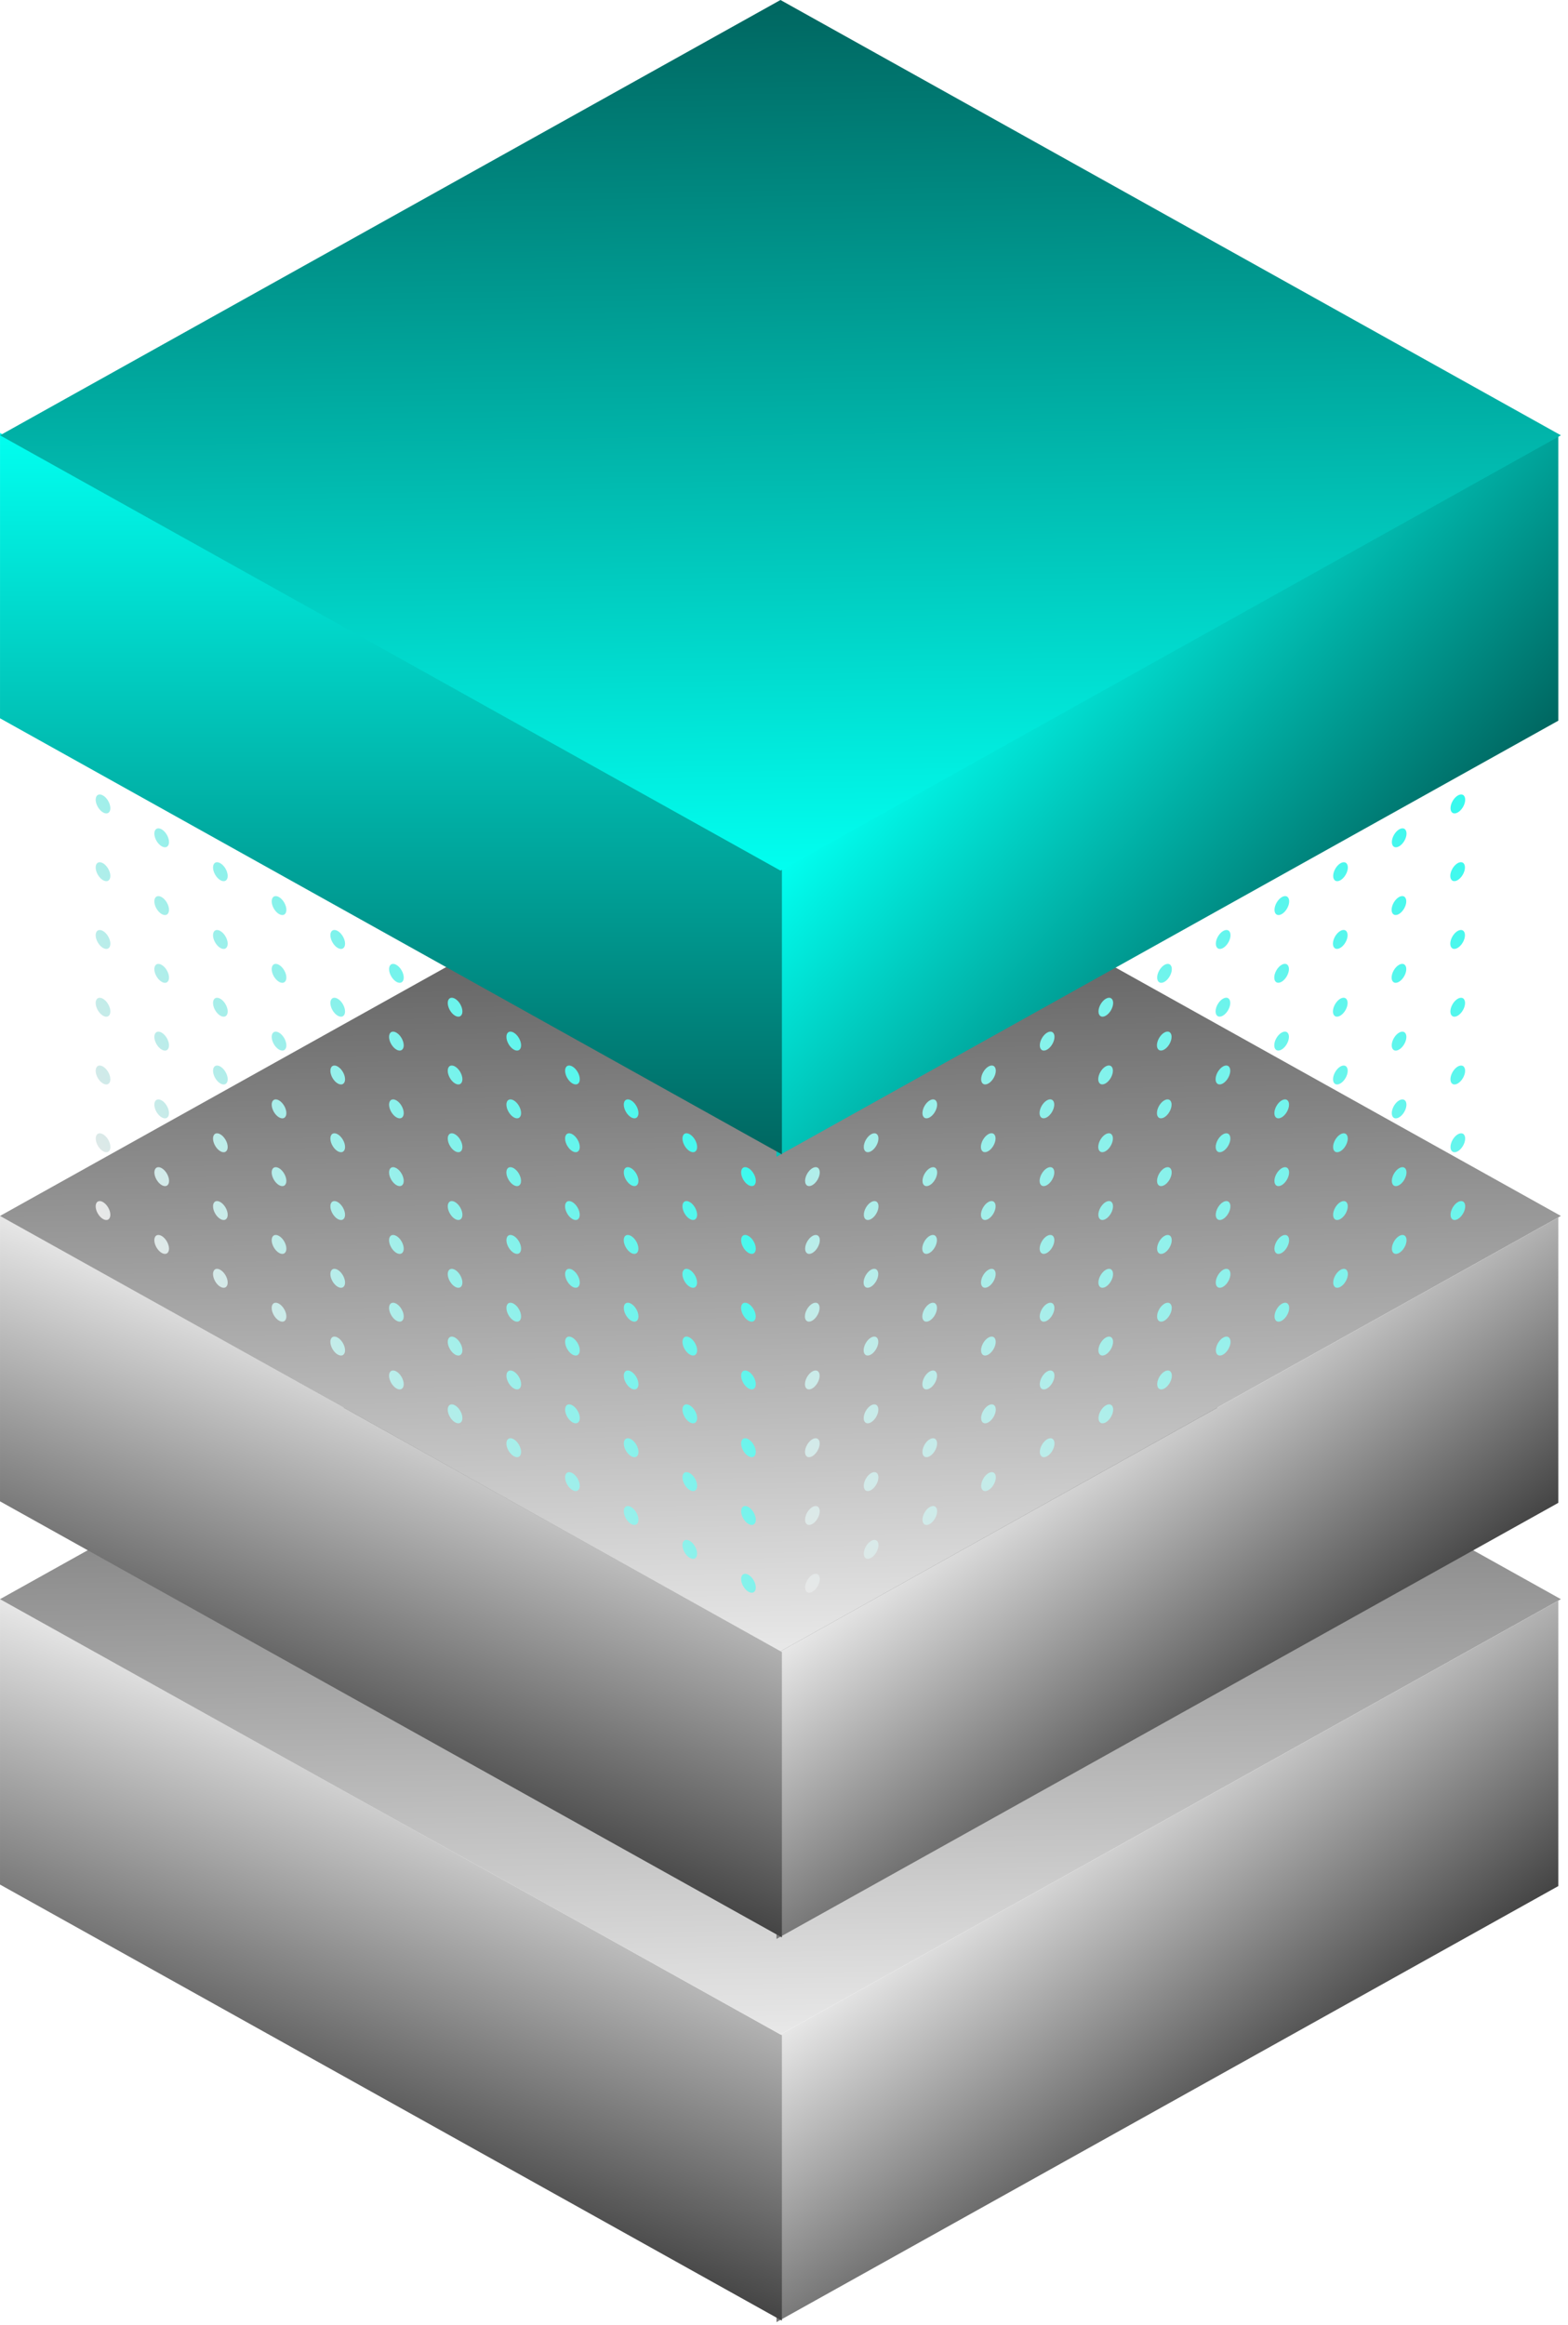 <svg xmlns="http://www.w3.org/2000/svg" width="143" height="212" fill="none"><path fill="url(#a)" d="m70.81 185.705 71.307-39.761v26.02l-71.306 39.761z"/><path fill="url(#b)" d="m.002 145.806 71.307 39.761v26.021L.001 171.826z"/><path fill="url(#c)" d="m71.176 106.117 71.176 39.689-71.176 39.689-71.177-39.689z"/><path fill="url(#d)" d="m70.81 150.765 71.307-39.762v26.02l-71.306 39.762z"/><path fill="url(#e)" d="m.002 110.864 71.307 39.762v26.02L.001 136.885z"/><path fill="url(#f)" d="m71.176 71.176 71.176 39.689-71.176 39.689-71.177-39.689z"/><path fill="url(#g)" d="M132.958 109.6c-.369.213-.669.732-.669 1.158 0 .427.3.6.669.386s.669-.731.669-1.158-.299-.599-.669-.386m-5.351 3.089c-.369.214-.669.732-.669 1.159 0 .426.3.599.669.386s.669-.732.669-1.158c0-.427-.3-.6-.669-.387m-5.351 3.09c-.369.213-.669.732-.669 1.158 0 .427.3.599.669.386s.669-.732.669-1.158c0-.427-.299-.6-.669-.386m-5.351 3.089c-.369.213-.669.732-.669 1.159 0 .426.3.599.669.385s.669-.731.669-1.158-.299-.6-.669-.386m-5.351 3.089c-.369.213-.668.732-.668 1.159 0 .426.299.599.668.386s.669-.732.669-1.158c0-.427-.299-.6-.669-.387m-5.35 3.089c-.37.214-.669.733-.669 1.159s.299.6.669.386c.369-.213.668-.732.668-1.158 0-.427-.299-.6-.668-.387m-5.352 3.09c-.369.213-.668.732-.668 1.159 0 .426.299.599.668.386.37-.214.669-.732.669-1.159 0-.426-.299-.599-.669-.386m-5.35 3.089c-.37.214-.67.732-.67 1.159 0 .426.3.599.67.386.369-.213.669-.732.669-1.159 0-.426-.3-.599-.67-.386m-5.351 3.09c-.37.213-.669.732-.669 1.158 0 .427.3.6.669.386s.669-.732.669-1.158c0-.427-.3-.6-.67-.386m-5.351 3.089c-.37.213-.669.732-.669 1.158 0 .427.3.6.669.387.37-.214.669-.732.669-1.159 0-.426-.3-.599-.669-.386m-5.351 3.09c-.37.213-.669.731-.669 1.158s.3.599.669.386.669-.732.669-1.158c0-.427-.3-.6-.67-.386m-5.35 3.089c-.37.213-.67.732-.67 1.158 0 .427.3.6.67.386.368-.213.668-.732.668-1.158 0-.427-.3-.599-.669-.386m58.859-40.162c-.369.213-.669.732-.669 1.158 0 .427.3.6.669.387s.669-.732.669-1.159c0-.426-.3-.599-.669-.386m-5.351 3.089c-.369.214-.669.732-.669 1.159 0 .426.3.6.669.386s.669-.732.669-1.158c0-.427-.3-.6-.669-.387m-32.105 18.537c-.37.213-.67.731-.67 1.158s.3.6.67.386c.369-.213.669-.732.669-1.159 0-.426-.3-.599-.67-.385m-5.351 3.089c-.37.213-.669.732-.669 1.158 0 .427.3.6.669.387.37-.214.669-.733.669-1.159s-.3-.599-.67-.386m-5.351 3.089c-.37.213-.669.732-.669 1.158 0 .427.3.6.669.387s.669-.732.669-1.159c0-.426-.3-.599-.669-.386m-5.351 3.09c-.37.213-.669.731-.669 1.158s.3.6.669.386.669-.732.669-1.158c0-.427-.3-.6-.67-.386m-5.35 3.089c-.37.213-.67.732-.67 1.158 0 .427.3.6.67.387.368-.214.668-.732.668-1.159 0-.426-.3-.599-.669-.386m48.157-27.804c-.369.213-.669.732-.669 1.158 0 .427.3.6.669.386s.669-.732.669-1.158c0-.427-.299-.6-.669-.386m-5.351 3.089c-.369.213-.669.732-.669 1.159 0 .426.3.599.669.386.37-.214.669-.732.669-1.159 0-.426-.299-.599-.669-.386m-5.351 3.089c-.369.214-.668.732-.668 1.159 0 .426.299.599.668.386s.669-.732.669-1.158c0-.427-.299-.6-.669-.387m-5.35 3.09c-.37.213-.669.732-.669 1.158 0 .427.299.6.669.386.369-.213.668-.732.668-1.158 0-.427-.299-.599-.668-.386m-5.352 3.089c-.369.214-.668.732-.668 1.159 0 .426.299.599.668.386s.669-.732.669-1.159c0-.426-.299-.599-.669-.386m32.106-24.715c-.369.214-.669.732-.669 1.159 0 .426.3.6.669.386s.669-.732.669-1.159c0-.426-.299-.599-.669-.386m-5.351 3.09c-.369.213-.669.732-.669 1.158 0 .427.3.6.669.386s.669-.731.669-1.158-.3-.599-.669-.386m-5.351 3.089c-.369.213-.669.732-.669 1.159 0 .426.3.599.669.386.37-.214.669-.732.669-1.159 0-.426-.299-.599-.669-.386m-5.351 3.089c-.369.214-.669.732-.669 1.159s.3.599.669.386.669-.732.669-1.158c0-.427-.299-.6-.669-.387m-5.351 3.09c-.369.213-.668.732-.668 1.158 0 .427.299.6.668.386s.669-.731.669-1.158-.299-.599-.669-.386m-5.35 3.089c-.37.213-.669.732-.669 1.159 0 .426.299.599.669.386.369-.214.668-.732.668-1.159 0-.426-.299-.599-.668-.386m-5.352 3.09c-.369.213-.668.732-.668 1.158 0 .427.299.599.668.386s.669-.732.669-1.158c0-.427-.299-.6-.669-.386m-5.35 3.089c-.37.213-.67.732-.67 1.158 0 .427.3.6.67.387.369-.214.669-.733.669-1.159s-.3-.599-.67-.386m-5.351 3.089c-.37.214-.669.732-.669 1.159 0 .426.3.599.669.386s.669-.732.669-1.159c0-.426-.3-.599-.67-.386m-5.351 3.09c-.37.213-.669.731-.669 1.158s.3.599.669.386.669-.732.669-1.158c0-.427-.3-.6-.669-.386m-5.351 3.089c-.37.213-.669.732-.669 1.158 0 .427.3.6.669.387.37-.214.669-.732.669-1.159 0-.426-.3-.599-.67-.386m-5.35 3.089c-.37.214-.67.732-.67 1.159 0 .426.3.599.67.386.368-.213.668-.732.668-1.159 0-.426-.3-.599-.669-.386m58.859-40.161c-.369.213-.669.732-.669 1.158 0 .427.3.6.669.386s.669-.732.669-1.158c0-.427-.299-.6-.669-.386m-5.351 3.089c-.369.213-.669.732-.669 1.159 0 .426.3.599.669.386s.669-.732.669-1.158c0-.427-.3-.6-.669-.387m-5.351 3.09c-.369.213-.669.732-.669 1.158 0 .427.3.6.669.386s.669-.732.669-1.158c0-.427-.299-.6-.669-.387m-5.351 3.088c-.369.214-.669.733-.669 1.159s.3.6.669.386.669-.732.669-1.158-.299-.6-.669-.387m-5.351 3.09c-.369.213-.668.732-.668 1.159 0 .426.299.599.668.386s.669-.732.669-1.159c0-.426-.299-.599-.669-.386m-5.35 3.089c-.37.214-.669.732-.669 1.159 0 .426.299.599.669.386.369-.213.668-.732.668-1.158 0-.427-.299-.6-.668-.387m-5.352 3.09c-.369.213-.668.732-.668 1.159 0 .426.299.599.668.386.37-.214.669-.732.669-1.159 0-.426-.299-.6-.669-.386m-5.35 3.089c-.37.214-.67.732-.67 1.159 0 .426.3.599.67.386.369-.213.669-.732.669-1.159 0-.426-.3-.599-.67-.386m-5.351 3.09c-.37.213-.669.732-.669 1.158 0 .427.3.599.669.386s.669-.732.669-1.158c0-.427-.3-.6-.67-.386m-5.351 3.089c-.37.213-.669.732-.669 1.158 0 .427.3.6.669.387.37-.214.669-.732.669-1.159 0-.426-.3-.599-.669-.386m-5.351 3.089c-.37.214-.669.732-.669 1.159 0 .426.3.599.669.386s.669-.732.669-1.158c0-.427-.3-.6-.67-.387m-5.35 3.09c-.37.213-.67.732-.67 1.158 0 .427.3.6.67.386.368-.213.668-.732.668-1.158 0-.427-.3-.6-.669-.386m21.403-18.537c-.37.214-.67.732-.67 1.159 0 .426.3.6.67.386.369-.213.669-.732.669-1.159 0-.426-.3-.599-.67-.386m-5.351 3.09c-.37.213-.669.732-.669 1.158 0 .427.3.6.669.387.37-.214.669-.733.669-1.159s-.3-.6-.67-.386m-5.351 3.089c-.37.213-.669.732-.669 1.158 0 .427.3.6.669.387s.669-.732.669-1.159c0-.426-.3-.599-.669-.386m-5.351 3.089c-.37.214-.669.732-.669 1.159 0 .426.3.6.669.386s.669-.732.669-1.158c0-.427-.3-.6-.67-.387m-5.35 3.09c-.37.213-.67.732-.67 1.158 0 .427.3.6.67.387.368-.214.668-.733.668-1.159s-.3-.599-.669-.386m58.859-33.983c-.369.213-.669.732-.669 1.158 0 .427.3.6.669.386s.669-.731.669-1.158-.3-.6-.669-.386m-5.351 3.09c-.369.213-.669.731-.669 1.158s.3.6.669.386.669-.732.669-1.159c0-.426-.3-.599-.669-.386m-5.351 3.089c-.369.213-.669.732-.669 1.158 0 .427.3.6.669.386s.669-.732.669-1.158c0-.427-.299-.6-.669-.386m-5.351 3.089c-.369.213-.669.732-.669 1.158 0 .427.3.6.669.386s.669-.731.669-1.158-.299-.6-.669-.386m-5.351 3.09c-.369.213-.668.731-.668 1.158s.299.6.668.386.669-.732.669-1.159c0-.426-.299-.599-.669-.386m-5.35 3.089c-.37.213-.669.732-.669 1.158 0 .427.299.6.669.386.369-.213.668-.732.668-1.158 0-.427-.299-.599-.668-.386m-5.352 3.089c-.369.213-.668.732-.668 1.159 0 .426.299.599.668.386.37-.214.669-.732.669-1.159 0-.426-.299-.599-.669-.386m32.106-24.715c-.369.214-.669.732-.669 1.159 0 .426.3.6.669.386s.669-.732.669-1.159c0-.426-.299-.599-.669-.386m-5.351 3.09c-.369.213-.669.732-.669 1.158 0 .427.3.6.669.386s.669-.731.669-1.158-.3-.6-.669-.386m-5.351 3.09c-.369.212-.669.73-.669 1.157s.3.6.669.387c.37-.214.669-.732.669-1.159 0-.426-.299-.6-.669-.386m-5.351 3.088c-.369.214-.669.732-.669 1.159s.3.6.669.386.669-.732.669-1.159c0-.426-.299-.599-.669-.386m-5.351 3.09c-.369.213-.668.732-.668 1.158 0 .427.299.6.668.386s.669-.732.669-1.158c0-.427-.299-.6-.669-.386m-5.35 3.09c-.37.212-.669.731-.669 1.157s.299.6.669.387c.369-.214.668-.732.668-1.159 0-.426-.299-.6-.668-.386m-5.352 3.089c-.369.213-.668.732-.668 1.158 0 .427.299.6.668.386s.669-.732.669-1.158c0-.427-.299-.6-.669-.386m-5.35 3.089c-.37.213-.67.732-.67 1.158 0 .427.3.6.67.386.369-.213.669-.732.669-1.158 0-.427-.3-.599-.67-.386m-5.351 3.089c-.37.213-.669.732-.669 1.159 0 .426.3.599.669.386.37-.214.669-.732.669-1.159 0-.426-.3-.599-.67-.386M84.8 106.51c-.37.214-.669.732-.669 1.159 0 .426.3.599.669.386s.669-.732.669-1.158c0-.427-.3-.6-.669-.387m-5.351 3.09c-.37.213-.669.732-.669 1.158 0 .427.3.6.669.386s.669-.731.669-1.158-.3-.599-.67-.386m-5.35 3.089c-.37.213-.67.732-.67 1.159 0 .426.3.599.67.386.368-.214.668-.732.668-1.159 0-.426-.3-.599-.669-.386m58.859-40.162c-.369.214-.669.733-.669 1.16s.3.599.669.385.669-.732.669-1.158c0-.427-.299-.6-.669-.387m-5.351 3.09c-.369.213-.669.732-.669 1.159 0 .426.3.599.669.386.369-.214.669-.732.669-1.159 0-.426-.3-.6-.669-.386m-5.351 3.09c-.369.212-.669.731-.669 1.158s.3.6.669.386.669-.732.669-1.158c0-.427-.299-.6-.669-.387m-5.351 3.088c-.369.214-.669.733-.669 1.16s.3.599.669.385.669-.732.669-1.158c0-.427-.299-.6-.669-.387m-5.351 3.09c-.369.213-.668.732-.668 1.159 0 .426.299.599.668.386s.669-.732.669-1.159c0-.426-.299-.6-.669-.386m-5.35 3.09c-.37.213-.669.731-.669 1.158s.299.6.669.386c.369-.213.668-.732.668-1.158 0-.427-.299-.6-.668-.387m-5.352 3.089c-.369.213-.668.732-.668 1.158 0 .427.299.6.668.387.37-.214.669-.733.669-1.16s-.299-.599-.669-.385m-5.35 3.09c-.37.213-.67.731-.67 1.158s.3.599.67.386c.369-.213.669-.732.669-1.159 0-.426-.3-.599-.67-.386m-5.351 3.089c-.37.213-.669.732-.669 1.158 0 .427.3.6.669.386s.669-.732.669-1.158c0-.427-.3-.6-.67-.386m-5.351 3.089c-.37.213-.669.732-.669 1.158 0 .427.3.6.669.386s.669-.731.669-1.158-.3-.599-.669-.386m-5.351 3.089c-.37.214-.669.732-.669 1.159 0 .426.3.599.669.386s.669-.732.669-1.159c0-.426-.3-.599-.67-.386m-5.35 3.089c-.37.214-.67.732-.67 1.159s.3.599.67.386c.368-.213.668-.732.668-1.158 0-.427-.3-.6-.669-.387m21.403-18.536c-.37.214-.67.732-.67 1.159 0 .426.3.6.67.386.369-.213.669-.732.669-1.159 0-.426-.3-.599-.67-.386m-5.351 3.09c-.37.213-.669.732-.669 1.158 0 .427.3.6.669.387.37-.214.669-.733.669-1.16s-.3-.599-.67-.385M84.8 94.153c-.37.213-.669.732-.669 1.158 0 .427.3.6.669.387s.669-.732.669-1.159c0-.426-.3-.6-.669-.386m48.158-27.804c-.369.213-.669.732-.669 1.158 0 .427.3.6.669.386s.669-.731.669-1.158-.3-.6-.669-.386m-5.351 3.09c-.369.213-.669.731-.669 1.158s.3.599.669.386.669-.732.669-1.159c0-.426-.3-.599-.669-.386m-5.351 3.089c-.369.213-.669.731-.669 1.158s.3.6.669.386.669-.732.669-1.158c0-.427-.299-.6-.669-.386m-5.351 3.089c-.369.213-.669.732-.669 1.158 0 .427.3.6.669.386s.669-.731.669-1.158-.299-.6-.669-.386m-5.351 3.09c-.369.213-.668.731-.668 1.158s.299.6.668.386.669-.732.669-1.159c0-.426-.299-.599-.669-.386m-5.35 3.089c-.37.213-.669.731-.669 1.158s.299.6.669.386c.369-.213.668-.732.668-1.158 0-.427-.299-.6-.668-.386m-5.352 3.09c-.369.212-.668.731-.668 1.157s.299.6.668.387c.37-.214.669-.732.669-1.159 0-.426-.299-.6-.669-.386M79.449 97.241c-.37.214-.669.732-.669 1.159 0 .426.3.6.669.386s.669-.732.669-1.159c0-.426-.3-.599-.67-.386m-5.35 3.09c-.37.213-.67.732-.67 1.158 0 .427.3.6.67.386.368-.213.668-.732.668-1.158 0-.427-.3-.6-.669-.386m58.859-40.162c-.369.213-.669.732-.669 1.159 0 .426.3.6.669.386s.669-.732.669-1.159c0-.426-.299-.599-.669-.386m-5.351 3.09c-.369.213-.669.732-.669 1.158 0 .427.3.6.669.386s.669-.732.669-1.158c0-.427-.3-.6-.669-.386m-5.351 3.089c-.369.213-.669.732-.669 1.158 0 .427.3.6.669.387.37-.214.669-.732.669-1.159 0-.426-.299-.6-.669-.386m-5.351 3.09c-.369.213-.669.731-.669 1.158s.3.6.669.386.669-.732.669-1.159c0-.426-.299-.599-.669-.386m-5.351 3.089c-.369.213-.669.732-.669 1.158.001.427.3.6.669.386s.669-.732.669-1.158c0-.427-.299-.6-.669-.386m-5.35 3.09c-.37.212-.669.73-.669 1.157s.299.6.669.387c.369-.214.668-.732.668-1.159 0-.426-.299-.6-.668-.386m-5.352 3.089c-.369.213-.668.731-.668 1.158s.299.6.668.386.669-.732.669-1.158c0-.427-.299-.6-.669-.386m-5.35 3.089c-.37.213-.67.732-.67 1.158 0 .427.3.6.67.386.369-.213.669-.732.669-1.158 0-.427-.3-.6-.67-.386m-5.351 3.09c-.37.212-.669.731-.669 1.157s.3.6.669.387c.37-.214.669-.732.669-1.159 0-.426-.3-.6-.67-.386M84.8 87.973c-.37.214-.669.732-.669 1.159 0 .426.3.6.669.386s.669-.732.669-1.159c0-.426-.3-.599-.669-.386m-5.351 3.09c-.37.213-.669.732-.669 1.158 0 .427.3.6.669.386s.669-.732.669-1.158c0-.427-.3-.6-.67-.386m-5.35 3.09c-.37.212-.67.731-.67 1.157s.3.6.67.387c.368-.214.668-.732.668-1.159 0-.426-.3-.6-.669-.386m58.859-40.163c-.369.214-.669.733-.669 1.16 0 .425.3.598.669.385s.669-.732.669-1.158c0-.427-.299-.6-.669-.387m-5.351 3.09c-.369.213-.669.732-.669 1.159 0 .426.3.599.669.386s.669-.732.669-1.159c0-.426-.3-.6-.669-.386m-5.351 3.09c-.369.212-.669.731-.669 1.158.001.426.3.6.669.386s.669-.732.669-1.158c0-.427-.299-.6-.669-.387m-5.351 3.088c-.369.214-.669.733-.669 1.16s.3.599.669.385.669-.732.669-1.158c0-.427-.299-.6-.669-.387m-5.351 3.09c-.369.213-.668.732-.669 1.158 0 .427.3.6.669.387.37-.214.669-.733.669-1.159s-.299-.6-.669-.386m-5.35 3.09c-.37.212-.669.731-.669 1.158s.299.6.669.386c.369-.213.668-.732.668-1.159 0-.426-.299-.6-.668-.386m-5.352 3.089c-.369.213-.668.731-.668 1.158s.299.6.668.386.669-.732.669-1.158c0-.427-.299-.6-.669-.386m-5.35 3.09c-.37.213-.67.731-.67 1.158s.3.599.67.386c.369-.214.669-.732.669-1.159 0-.426-.3-.599-.67-.386m-5.351 3.089c-.37.213-.669.731-.669 1.158s.3.6.669.386.669-.732.669-1.158c0-.427-.3-.6-.67-.386M84.8 81.795c-.37.214-.669.733-.669 1.16s.3.599.669.385.669-.732.669-1.158c0-.427-.3-.6-.669-.387m-5.351 3.09c-.37.213-.669.732-.669 1.159 0 .426.3.599.669.386s.669-.732.669-1.159c0-.426-.3-.6-.67-.386m-5.35 3.09c-.37.213-.67.731-.67 1.158s.3.6.67.386c.368-.213.668-.732.668-1.158 0-.427-.3-.6-.669-.387m21.403-18.537c-.37.214-.67.732-.67 1.159 0 .426.3.6.67.386.369-.213.669-.732.669-1.159 0-.426-.3-.599-.67-.386m37.456-21.625c-.369.213-.669.732-.669 1.158 0 .427.3.6.669.386s.669-.732.669-1.158c0-.427-.3-.6-.669-.386m-5.351 3.09c-.369.212-.669.731-.669 1.158s.3.599.669.386c.369-.214.669-.732.669-1.159 0-.426-.3-.599-.669-.386m-5.351 3.089c-.369.213-.669.731-.669 1.158s.3.6.669.386.669-.732.669-1.158c0-.427-.299-.6-.669-.386m-5.351 3.089c-.369.213-.669.732-.669 1.158 0 .427.3.6.669.386s.669-.732.669-1.158-.299-.6-.669-.386m-5.351 3.09c-.369.212-.668.731-.669 1.158 0 .426.3.599.669.386.37-.214.669-.732.669-1.159 0-.426-.299-.599-.669-.386m-5.35 3.089c-.37.213-.669.731-.669 1.158s.299.6.669.386c.369-.213.668-.732.668-1.158 0-.427-.299-.6-.668-.386m-5.352 3.089c-.369.213-.668.732-.668 1.158 0 .427.299.6.668.387.37-.214.669-.732.669-1.159 0-.426-.299-.6-.669-.386m-10.701 6.179c-.37.213-.669.731-.669 1.158s.3.6.669.386.669-.732.669-1.158c0-.427-.3-.6-.67-.386M84.8 75.617c-.37.213-.669.732-.669 1.158 0 .427.3.6.669.386s.669-.731.669-1.158-.3-.6-.669-.386m-5.351 3.09c-.37.213-.669.731-.669 1.158s.3.6.669.386.669-.732.669-1.159c0-.426-.3-.599-.67-.386m-5.35 3.089c-.37.213-.67.731-.67 1.158s.3.6.67.386c.368-.213.668-.732.668-1.158 0-.427-.3-.6-.669-.386m58.859-40.162c-.369.213-.669.732-.669 1.159 0 .426.3.599.669.386.369-.214.669-.732.669-1.159 0-.426-.299-.599-.669-.386m-5.351 3.09c-.369.213-.669.732-.669 1.158 0 .427.3.6.669.386s.669-.732.669-1.158c0-.427-.3-.6-.669-.386m-5.351 3.089c-.369.213-.669.732-.669 1.158 0 .427.3.6.669.387.37-.214.669-.732.669-1.159 0-.426-.299-.6-.669-.386m-5.351 3.09c-.369.212-.669.731-.669 1.158s.3.599.669.386c.37-.214.669-.732.669-1.159 0-.426-.299-.599-.669-.386m-5.351 3.089c-.369.213-.669.732-.669 1.158.001.427.3.6.669.386s.669-.732.669-1.158c0-.427-.299-.6-.669-.386m-5.35 3.089c-.37.213-.669.732-.669 1.158 0 .427.299.6.669.387.369-.214.668-.732.668-1.159 0-.426-.299-.6-.668-.386m-5.352 3.09c-.369.213-.668.731-.668 1.158s.299.6.668.386.669-.732.669-1.158c0-.427-.299-.6-.669-.387m-5.35 3.089c-.37.213-.67.732-.67 1.158 0 .427.3.6.67.386.369-.213.669-.732.669-1.158 0-.427-.3-.6-.67-.386m-5.351 3.089c-.37.213-.669.732-.669 1.158 0 .427.3.6.669.387.37-.214.669-.732.669-1.159 0-.426-.3-.6-.67-.386m-5.351 3.09c-.37.213-.669.731-.669 1.158s.3.6.669.386.669-.732.669-1.159c0-.426-.3-.599-.669-.386m-5.351 3.089c-.37.213-.669.732-.669 1.158 0 .427.3.6.669.386s.669-.731.669-1.158-.3-.6-.67-.386m-5.35 3.09c-.37.212-.67.73-.67 1.157s.3.6.67.387c.368-.214.668-.732.668-1.159 0-.426-.3-.6-.669-.386"/><path fill="url(#h)" d="M9.393 109.6c.37.213.67.732.67 1.158 0 .427-.3.6-.67.386-.369-.213-.668-.731-.668-1.158s.3-.599.668-.386m5.352 3.089c.369.214.668.732.668 1.159 0 .426-.3.599-.668.386-.37-.213-.67-.732-.67-1.158 0-.427.3-.6.67-.387m5.35 3.09c.37.213.67.732.67 1.158 0 .427-.3.599-.67.386-.369-.213-.668-.732-.668-1.158 0-.427.299-.6.668-.386m5.351 3.089c.37.213.67.732.67 1.159 0 .426-.3.599-.67.385s-.669-.731-.669-1.158.3-.6.67-.386m5.351 3.089c.37.213.67.732.67 1.159-.001.426-.3.599-.67.386s-.669-.732-.669-1.158c0-.427.3-.6.67-.387m5.351 3.089c.37.214.669.733.669 1.159s-.3.6-.669.386-.669-.732-.669-1.158c0-.427.3-.6.669-.387m5.351 3.09c.37.213.669.732.669 1.159 0 .426-.3.599-.669.386-.37-.214-.669-.732-.669-1.159 0-.426.3-.599.67-.386m5.351 3.089c.37.214.669.732.669 1.159 0 .426-.3.599-.669.386s-.67-.732-.67-1.159c0-.426.3-.599.67-.386m5.35 3.09c.37.213.67.732.67 1.158 0 .427-.3.6-.67.386-.369-.213-.668-.732-.668-1.158 0-.427.3-.6.669-.386m5.351 3.089c.37.213.67.732.67 1.158 0 .427-.3.6-.67.387-.369-.214-.668-.732-.668-1.159 0-.426.3-.599.668-.386m5.352 3.09c.369.213.669.731.669 1.158s-.3.599-.67.386c-.369-.213-.668-.732-.668-1.158 0-.427.3-.6.669-.386m5.35 3.089c.37.213.67.732.67 1.158 0 .427-.3.6-.67.386-.369-.213-.668-.732-.668-1.158 0-.427.3-.599.669-.386m-58.86-40.162c.37.213.67.732.67 1.158 0 .427-.3.6-.67.387-.369-.213-.668-.732-.668-1.159 0-.426.3-.599.668-.386m5.352 3.089c.369.214.668.732.668 1.159 0 .426-.3.6-.668.386-.37-.213-.67-.732-.67-1.158 0-.427.3-.6.67-.387m32.105 18.537c.37.213.669.731.669 1.158s-.3.6-.669.386-.67-.732-.67-1.159c0-.426.3-.599.67-.385m5.35 3.089c.37.213.67.732.67 1.158 0 .427-.3.6-.67.387-.369-.214-.668-.733-.668-1.159s.3-.599.669-.386m5.351 3.089c.37.213.67.732.67 1.158 0 .427-.3.6-.67.387-.369-.213-.668-.732-.668-1.159 0-.426.3-.599.668-.386m5.352 3.09c.369.213.668.731.669 1.158 0 .426-.3.6-.67.386-.369-.213-.668-.732-.668-1.158 0-.427.3-.6.669-.386m5.35 3.089c.37.213.67.732.67 1.158 0 .427-.3.6-.67.387-.369-.214-.668-.732-.668-1.159 0-.426.3-.599.669-.386M20.096 109.6c.37.213.67.732.67 1.158 0 .427-.3.6-.67.386s-.668-.732-.668-1.158c0-.427.299-.6.668-.386m5.351 3.089c.37.213.67.732.67 1.159 0 .426-.3.599-.67.386-.37-.214-.669-.732-.669-1.159 0-.426.3-.599.67-.386m5.351 3.089c.37.214.669.732.67 1.159 0 .426-.3.599-.67.386s-.669-.732-.669-1.158c0-.427.3-.6.67-.387m5.351 3.09c.37.213.669.732.669 1.158 0 .427-.3.6-.669.386s-.669-.732-.669-1.158c0-.427.3-.599.669-.386m5.351 3.089c.37.214.669.732.669 1.159 0 .426-.3.599-.669.386s-.669-.732-.669-1.159c0-.426.3-.599.67-.386M9.393 97.242c.37.214.67.732.67 1.159 0 .426-.3.6-.67.386-.369-.213-.668-.732-.668-1.159 0-.426.3-.599.668-.386m5.352 3.09c.369.213.668.732.668 1.158 0 .427-.3.6-.668.386-.37-.213-.67-.731-.67-1.158s.3-.599.67-.386m5.35 3.089c.37.213.67.732.67 1.159 0 .426-.3.599-.67.386-.37-.214-.668-.732-.668-1.159 0-.426.299-.599.668-.386m5.351 3.089c.37.214.67.732.67 1.159s-.3.599-.67.386-.669-.732-.669-1.158c0-.427.3-.6.67-.387m5.351 3.09c.37.213.67.732.67 1.158-.001.427-.3.6-.67.386s-.669-.731-.669-1.158.3-.599.67-.386m5.351 3.089c.37.213.669.732.669 1.159 0 .426-.3.599-.669.386-.37-.214-.669-.732-.669-1.159 0-.426.3-.599.669-.386m5.351 3.09c.37.213.669.732.669 1.158 0 .427-.3.599-.669.386s-.669-.732-.669-1.158c0-.427.3-.6.67-.386m5.351 3.089c.37.213.669.732.669 1.158 0 .427-.3.6-.669.387-.37-.214-.67-.733-.67-1.159s.3-.599.67-.386m5.35 3.089c.37.214.67.732.67 1.159 0 .426-.3.599-.67.386-.369-.213-.668-.732-.668-1.159 0-.426.3-.599.669-.386m5.351 3.09c.37.213.67.731.67 1.158s-.3.599-.67.386c-.369-.213-.668-.732-.668-1.158 0-.427.3-.6.668-.386m5.352 3.089c.369.213.669.732.669 1.158 0 .427-.3.6-.67.387-.369-.214-.668-.732-.668-1.159 0-.426.3-.599.669-.386m5.35 3.089c.37.214.67.732.67 1.159 0 .426-.3.599-.67.386-.369-.213-.668-.732-.668-1.159 0-.426.3-.599.669-.386M9.394 91.064c.37.213.67.732.67 1.158 0 .427-.3.6-.67.386-.369-.213-.668-.732-.668-1.158 0-.427.3-.6.668-.386m5.352 3.089c.369.213.668.732.668 1.159 0 .426-.3.599-.668.386-.37-.213-.67-.732-.67-1.158 0-.427.3-.6.67-.387m5.35 3.09c.37.213.67.732.67 1.158 0 .427-.3.6-.67.386-.369-.213-.668-.732-.668-1.158 0-.427.299-.6.668-.387m5.351 3.088c.37.214.67.733.67 1.159s-.3.6-.67.386-.669-.732-.669-1.158.3-.6.67-.387m5.351 3.09c.37.213.67.732.67 1.159-.001.426-.3.599-.67.386s-.669-.732-.669-1.159c0-.426.3-.599.67-.386m5.351 3.089c.37.214.669.732.669 1.159 0 .426-.3.599-.669.386s-.669-.732-.669-1.158c0-.427.3-.6.669-.387m5.351 3.09c.37.213.669.732.669 1.159 0 .426-.3.599-.669.386-.37-.214-.669-.732-.669-1.159 0-.426.3-.6.67-.386m5.351 3.089c.37.214.669.732.669 1.159 0 .426-.3.599-.669.386s-.67-.732-.67-1.159c0-.426.3-.599.67-.386m5.35 3.09c.37.213.67.732.67 1.158 0 .427-.3.599-.67.386-.369-.213-.668-.732-.668-1.158 0-.427.3-.6.669-.386m5.351 3.089c.37.213.67.732.67 1.158 0 .427-.3.6-.67.387-.369-.214-.668-.732-.668-1.159 0-.426.3-.599.668-.386m5.352 3.089c.369.214.669.732.669 1.159 0 .426-.3.599-.67.386-.369-.213-.668-.732-.668-1.158 0-.427.3-.6.669-.387m5.35 3.09c.37.213.67.732.67 1.158 0 .427-.3.6-.67.386-.369-.213-.668-.732-.668-1.158 0-.427.3-.6.669-.386M46.85 106.51c.37.214.669.732.669 1.159 0 .426-.3.6-.669.386s-.67-.732-.67-1.159c0-.426.3-.599.67-.386m5.35 3.09c.37.213.67.732.67 1.158 0 .427-.3.6-.67.387-.369-.214-.668-.733-.668-1.159s.3-.6.669-.386m5.351 3.089c.37.213.67.732.67 1.158 0 .427-.3.6-.67.387-.369-.213-.668-.732-.668-1.159 0-.426.3-.599.668-.386m5.352 3.089c.369.214.668.732.669 1.159 0 .426-.3.6-.67.386-.369-.213-.668-.732-.668-1.158 0-.427.3-.6.669-.387m5.35 3.09c.37.213.67.732.67 1.158 0 .427-.3.6-.67.387-.369-.214-.668-.733-.668-1.159s.3-.599.669-.386M9.394 84.885c.37.213.67.732.67 1.158 0 .427-.3.6-.67.386-.369-.213-.668-.731-.668-1.158s.3-.6.668-.386m5.352 3.09c.369.213.668.731.668 1.158s-.3.6-.668.386c-.37-.213-.67-.732-.67-1.159 0-.426.3-.599.67-.386m5.35 3.089c.37.213.67.732.67 1.158 0 .427-.3.6-.67.386s-.668-.732-.668-1.158c0-.427.299-.6.668-.386m5.351 3.089c.37.213.67.732.67 1.158 0 .427-.3.6-.67.386s-.669-.731-.669-1.158.3-.6.67-.386m5.351 3.09c.37.213.669.731.67 1.158 0 .426-.3.6-.67.386s-.669-.732-.669-1.159c0-.426.3-.599.67-.386m5.351 3.089c.37.213.669.732.669 1.158 0 .427-.3.6-.669.386s-.669-.732-.669-1.158c0-.427.3-.599.669-.386m5.351 3.089c.37.213.669.732.669 1.159 0 .426-.3.599-.669.386-.37-.214-.669-.732-.669-1.159 0-.426.3-.599.67-.386M9.393 78.706c.37.214.67.732.67 1.159 0 .426-.3.6-.67.386-.369-.213-.668-.732-.668-1.159 0-.426.3-.599.668-.386m5.352 3.09c.369.213.668.732.668 1.158 0 .427-.3.6-.668.386-.37-.213-.67-.731-.67-1.158s.3-.6.67-.386m5.35 3.09c.37.212.67.73.67 1.157s-.3.6-.67.387c-.369-.214-.668-.732-.668-1.159 0-.426.299-.6.668-.386m5.351 3.088c.37.214.67.732.67 1.159s-.3.6-.67.386-.669-.732-.669-1.159c0-.426.3-.599.67-.386m5.351 3.09c.37.213.67.732.67 1.158-.001.427-.3.6-.67.386s-.669-.732-.669-1.158c0-.427.3-.6.67-.386m5.351 3.09c.37.212.669.731.669 1.157s-.3.6-.669.387c-.37-.214-.669-.732-.669-1.159 0-.426.3-.6.669-.386m5.351 3.089c.37.213.669.732.669 1.158 0 .427-.3.6-.669.386s-.669-.732-.669-1.158c0-.427.3-.6.67-.386m5.351 3.089c.37.213.669.732.669 1.158 0 .427-.3.6-.669.386s-.67-.732-.67-1.158c0-.427.3-.599.67-.386m5.35 3.089c.37.213.67.732.67 1.159 0 .426-.3.599-.67.386-.369-.214-.668-.732-.668-1.159 0-.426.3-.599.669-.386m5.351 3.089c.37.214.67.732.67 1.159 0 .426-.3.599-.67.386-.369-.213-.668-.732-.668-1.158 0-.427.3-.6.668-.387m5.352 3.09c.369.213.669.732.669 1.158 0 .427-.3.6-.67.386-.369-.213-.668-.731-.668-1.158s.3-.599.669-.386m5.35 3.089c.37.213.67.732.67 1.159 0 .426-.3.599-.67.386-.369-.214-.668-.732-.668-1.159 0-.426.3-.599.669-.386M9.394 72.527c.37.214.67.733.67 1.16s-.3.599-.67.385c-.369-.213-.668-.732-.668-1.158 0-.427.3-.6.668-.387m5.352 3.09c.369.213.668.732.668 1.159 0 .426-.3.599-.668.386-.37-.214-.67-.732-.67-1.159 0-.426.3-.6.67-.386m5.35 3.09c.37.212.67.731.67 1.158s-.3.6-.67.386c-.369-.213-.668-.732-.668-1.158 0-.427.299-.6.668-.387m5.351 3.088c.37.214.67.733.67 1.16s-.3.599-.67.385-.669-.732-.669-1.158c0-.427.3-.6.67-.387m5.351 3.09c.37.213.67.732.67 1.159-.001.426-.3.599-.67.386s-.669-.732-.669-1.159c0-.426.3-.6.67-.386m5.351 3.09c.37.213.669.731.669 1.158s-.3.6-.669.386-.669-.732-.669-1.158c0-.427.3-.6.669-.387m5.351 3.089c.37.213.669.732.669 1.158 0 .427-.3.6-.669.387-.37-.214-.669-.733-.669-1.16s.3-.599.67-.385m5.351 3.09c.37.213.669.731.669 1.158s-.3.599-.669.386-.67-.732-.67-1.159c0-.426.3-.599.67-.386m5.35 3.089c.37.213.67.732.67 1.158 0 .427-.3.6-.67.386-.369-.213-.668-.732-.668-1.158 0-.427.3-.6.669-.386m5.351 3.089c.37.213.67.732.67 1.158 0 .427-.3.6-.67.386-.369-.213-.668-.731-.668-1.158s.3-.599.668-.386m5.352 3.089c.369.214.669.732.669 1.159 0 .426-.3.599-.67.386-.369-.213-.668-.732-.668-1.159 0-.426.3-.599.669-.386m5.35 3.089c.37.214.67.732.67 1.159s-.3.599-.67.386c-.369-.213-.668-.732-.668-1.158 0-.427.3-.6.669-.387M46.85 87.974c.37.214.669.732.669 1.159 0 .426-.3.6-.669.386s-.67-.732-.67-1.159c0-.426.3-.599.67-.386m5.35 3.09c.37.213.67.732.67 1.158 0 .427-.3.6-.67.387-.369-.214-.668-.733-.668-1.16s.3-.599.669-.385m5.351 3.089c.37.213.67.732.67 1.158 0 .427-.3.6-.67.387-.369-.213-.668-.732-.668-1.159 0-.426.3-.6.668-.386M9.393 66.349c.37.213.67.732.67 1.158 0 .427-.3.6-.67.386-.369-.213-.668-.731-.668-1.158s.3-.6.668-.386m5.352 3.09c.369.213.668.731.668 1.158s-.3.599-.668.386c-.37-.213-.67-.732-.67-1.159 0-.426.3-.599.67-.386m5.35 3.089c.37.213.67.731.67 1.158s-.3.6-.67.386-.668-.732-.668-1.158c0-.427.299-.6.668-.386m5.351 3.089c.37.213.67.732.67 1.158 0 .427-.3.6-.67.386s-.669-.731-.669-1.158.3-.6.67-.386m5.351 3.09c.37.213.669.731.67 1.158 0 .426-.3.6-.67.386s-.669-.732-.669-1.159c0-.426.3-.599.67-.386m5.351 3.089c.37.213.669.731.669 1.158s-.3.6-.669.386-.669-.732-.669-1.158c0-.427.3-.6.669-.386m5.351 3.09c.37.212.669.731.669 1.157s-.3.6-.669.387c-.37-.214-.669-.732-.669-1.159 0-.426.3-.6.67-.386m21.404 12.356c.369.214.668.732.669 1.159 0 .426-.3.6-.67.386-.369-.213-.668-.732-.668-1.159 0-.426.3-.599.669-.386m5.35 3.09c.37.213.67.732.67 1.158 0 .427-.3.6-.67.386-.369-.213-.668-.732-.668-1.158 0-.427.3-.6.669-.386M9.394 60.17c.37.213.67.732.67 1.159 0 .426-.3.6-.67.386-.369-.214-.668-.732-.668-1.159 0-.426.3-.599.668-.386m5.352 3.09c.369.213.668.732.668 1.158 0 .427-.3.6-.668.386-.37-.213-.67-.732-.67-1.158 0-.427.3-.6.67-.386m5.35 3.089c.37.213.67.732.67 1.158 0 .427-.3.6-.67.387-.369-.214-.668-.732-.668-1.159 0-.426.299-.6.668-.386m5.351 3.09c.37.213.67.731.67 1.158s-.3.6-.67.386-.669-.732-.669-1.159c0-.426.3-.599.67-.386m5.351 3.089c.37.213.67.732.67 1.158-.001.427-.3.6-.67.386s-.669-.732-.669-1.158c0-.427.3-.6.67-.386m5.351 3.09c.37.212.669.73.669 1.157s-.3.6-.669.387c-.37-.214-.669-.732-.669-1.159 0-.426.3-.6.669-.386m5.351 3.089c.37.213.669.731.669 1.158s-.3.6-.669.386-.669-.732-.669-1.158c0-.427.3-.6.67-.386m5.351 3.089c.37.213.669.732.669 1.158 0 .427-.3.6-.669.386s-.67-.732-.67-1.158c0-.427.3-.6.67-.386m5.35 3.09c.37.212.67.731.67 1.157s-.3.6-.67.387c-.369-.214-.668-.732-.668-1.159 0-.426.3-.6.669-.386m5.351 3.088c.37.214.67.732.67 1.159 0 .426-.3.6-.67.386-.369-.213-.668-.732-.668-1.159 0-.426.3-.599.668-.386m5.352 3.09c.369.213.669.732.669 1.158 0 .427-.3.6-.67.386-.369-.213-.668-.732-.668-1.158 0-.427.3-.6.669-.386m5.35 3.09c.37.212.67.731.67 1.157s-.3.6-.67.387c-.369-.214-.668-.732-.668-1.159 0-.426.3-.6.669-.386M9.394 53.99c.37.214.67.733.67 1.16 0 .425-.3.598-.67.385-.369-.213-.668-.732-.668-1.158 0-.427.3-.6.668-.387m5.352 3.09c.369.213.668.732.668 1.159 0 .426-.3.599-.668.386-.37-.213-.67-.732-.67-1.159 0-.426.3-.6.67-.386m5.35 3.09c.37.212.67.731.67 1.158s-.3.6-.67.386c-.369-.213-.668-.732-.668-1.158 0-.427.299-.6.668-.387m5.351 3.088c.37.214.67.733.67 1.16s-.3.599-.67.385-.669-.732-.669-1.158c0-.427.3-.6.67-.387m5.351 3.09c.37.213.669.732.67 1.158 0 .427-.3.6-.67.387-.37-.214-.669-.733-.669-1.159s.3-.6.67-.386m5.351 3.09c.37.212.669.731.669 1.158s-.3.6-.669.386-.669-.732-.669-1.159c0-.426.3-.6.669-.386m5.351 3.089c.37.213.669.731.669 1.158s-.3.6-.669.386-.669-.732-.669-1.158c0-.427.3-.6.67-.386m5.351 3.09c.37.213.669.731.669 1.158s-.3.599-.669.386c-.37-.214-.67-.732-.67-1.159 0-.426.3-.599.67-.386m5.35 3.089c.37.213.67.731.67 1.158s-.3.6-.67.386c-.369-.213-.668-.732-.668-1.158 0-.427.3-.6.669-.386m5.351 3.088c.37.214.67.733.67 1.16s-.3.599-.67.385c-.369-.213-.668-.732-.668-1.158 0-.427.3-.6.668-.387m5.352 3.09c.369.213.669.732.669 1.159 0 .426-.3.599-.67.386-.369-.213-.668-.732-.668-1.159 0-.426.3-.6.669-.386m5.35 3.09c.37.213.67.731.67 1.158s-.3.6-.67.386c-.369-.213-.668-.732-.668-1.158 0-.427.3-.6.669-.387M46.85 69.437c.37.214.669.732.669 1.159 0 .426-.3.6-.669.386s-.67-.732-.67-1.159c0-.426.3-.599.67-.386M9.393 47.813c.37.213.67.732.67 1.158 0 .427-.3.6-.67.386-.369-.213-.668-.732-.668-1.158 0-.427.3-.6.668-.386m5.352 3.09c.369.212.668.731.668 1.158s-.3.599-.668.386c-.37-.214-.67-.732-.67-1.159 0-.426.3-.599.67-.386m5.35 3.089c.37.213.67.731.67 1.158s-.3.6-.67.386-.668-.732-.668-1.158c0-.427.299-.6.668-.386m5.351 3.089c.37.213.67.732.67 1.158 0 .427-.3.6-.67.386s-.669-.732-.669-1.158.3-.6.67-.386m5.351 3.09c.37.212.669.731.67 1.158 0 .426-.3.599-.67.386-.37-.214-.669-.732-.669-1.159 0-.426.3-.599.67-.386m5.351 3.089c.37.213.669.731.669 1.158s-.3.6-.669.386-.669-.732-.669-1.158c0-.427.3-.6.669-.386m5.351 3.089c.37.213.669.732.669 1.158 0 .427-.3.6-.669.387-.37-.214-.669-.732-.669-1.159 0-.426.3-.6.67-.386m10.702 6.179c.37.213.669.731.669 1.158s-.3.6-.67.386c-.369-.213-.668-.732-.668-1.158 0-.427.3-.6.669-.386m5.35 3.089c.37.213.67.732.67 1.158 0 .427-.3.6-.67.386-.369-.213-.668-.731-.668-1.158s.3-.6.668-.386m5.352 3.09c.369.213.668.731.669 1.158 0 .426-.3.6-.67.386-.369-.213-.668-.732-.668-1.159 0-.426.3-.599.669-.386m5.35 3.089c.37.213.67.731.67 1.158s-.3.6-.67.386c-.369-.213-.668-.732-.668-1.158 0-.427.3-.6.669-.386M9.394 41.634c.37.213.67.732.67 1.159 0 .426-.3.599-.67.386-.369-.214-.668-.732-.668-1.159 0-.426.3-.599.668-.386m5.352 3.09c.369.213.668.732.668 1.158 0 .427-.3.6-.668.386-.37-.213-.67-.732-.67-1.158 0-.427.3-.6.67-.386m5.35 3.089c.37.213.67.732.67 1.158 0 .427-.3.6-.67.387-.369-.214-.668-.732-.668-1.159 0-.426.299-.6.668-.386m5.351 3.09c.37.212.67.731.67 1.158s-.3.599-.67.386c-.37-.214-.669-.732-.669-1.159 0-.426.3-.599.67-.386m5.351 3.089c.37.213.67.732.67 1.158-.001.427-.3.6-.67.386s-.669-.732-.669-1.158c0-.427.3-.6.67-.386m5.351 3.089c.37.213.669.732.669 1.158 0 .427-.3.6-.669.387-.37-.214-.669-.732-.669-1.159 0-.426.3-.6.669-.386m5.351 3.09c.37.213.669.731.669 1.158s-.3.6-.669.386-.669-.732-.669-1.158c0-.427.3-.6.67-.387m5.351 3.089c.37.213.669.732.669 1.158 0 .427-.3.6-.669.386s-.67-.732-.67-1.158c0-.427.3-.6.67-.386m5.35 3.089c.37.213.67.732.67 1.158 0 .427-.3.6-.67.387-.369-.214-.668-.732-.668-1.159 0-.426.3-.6.669-.386m5.351 3.09c.37.213.67.731.67 1.158s-.3.6-.67.386c-.369-.214-.668-.732-.668-1.159 0-.426.3-.599.668-.386m5.352 3.089c.369.213.669.732.669 1.158 0 .427-.3.6-.67.386-.369-.213-.668-.731-.668-1.158s.3-.6.669-.386m5.35 3.09c.37.212.67.73.67 1.157s-.3.6-.67.387c-.369-.214-.668-.732-.668-1.159 0-.426.3-.6.669-.386"/><path fill="url(#i)" d="m70.81 79.45 71.307-39.761v26.02L70.811 105.47z"/><path fill="url(#j)" d="M.002 39.47 71.309 79.23v26.021L.001 65.49z"/><path fill="url(#k)" d="m71.178 0 71.176 39.69-71.176 39.688L0 39.69z"/><defs><linearGradient id="a" x1="107.023" x2="125.692" y1="158.71" y2="183.936" gradientUnits="userSpaceOnUse"><stop stop-color="#E8E8E8"/><stop offset="1" stop-color="#454545"/></linearGradient><linearGradient id="b" x1="36.214" x2="23.374" y1="159.195" y2="193.421" gradientUnits="userSpaceOnUse"><stop stop-color="#E8E8E8"/><stop offset="1" stop-color="#454545"/></linearGradient><linearGradient id="c" x1="70.294" x2="71.504" y1="106.117" y2="185.495" gradientUnits="userSpaceOnUse"><stop stop-color="#454545"/><stop offset="1" stop-color="#E8E8E8"/></linearGradient><linearGradient id="d" x1="107.023" x2="125.692" y1="123.769" y2="148.996" gradientUnits="userSpaceOnUse"><stop stop-color="#E8E8E8"/><stop offset="1" stop-color="#454545"/></linearGradient><linearGradient id="e" x1="36.214" x2="23.374" y1="124.253" y2="158.479" gradientUnits="userSpaceOnUse"><stop stop-color="#E8E8E8"/><stop offset="1" stop-color="#454545"/></linearGradient><linearGradient id="f" x1="70.294" x2="71.504" y1="71.176" y2="150.554" gradientUnits="userSpaceOnUse"><stop stop-color="#454545"/><stop offset="1" stop-color="#E8E8E8"/></linearGradient><linearGradient id="g" x1="73.116" x2="154.822" y1="145.587" y2="52.984" gradientUnits="userSpaceOnUse"><stop stop-color="#E8E8E8"/><stop offset="1" stop-color="#01FFF0"/></linearGradient><linearGradient id="h" x1="8.412" x2="66.309" y1="109.676" y2="70.74" gradientUnits="userSpaceOnUse"><stop stop-color="#E8E8E8"/><stop offset="1" stop-color="#01FFF0"/></linearGradient><linearGradient id="i" x1="106.397" x2="139.202" y1="39.763" y2="69.179" gradientUnits="userSpaceOnUse"><stop stop-color="#01FFF0"/><stop offset="1" stop-color="#006660"/></linearGradient><linearGradient id="j" x1="35.589" x2="35.585" y1="39.47" y2="105.47" gradientUnits="userSpaceOnUse"><stop stop-color="#01FFF0"/><stop offset="1" stop-color="#006660"/></linearGradient><linearGradient id="k" x1="70.296" x2="71.504" y1="0" y2="79.378" gradientUnits="userSpaceOnUse"><stop stop-color="#006660"/><stop offset="1" stop-color="#01FFF0"/></linearGradient></defs></svg>